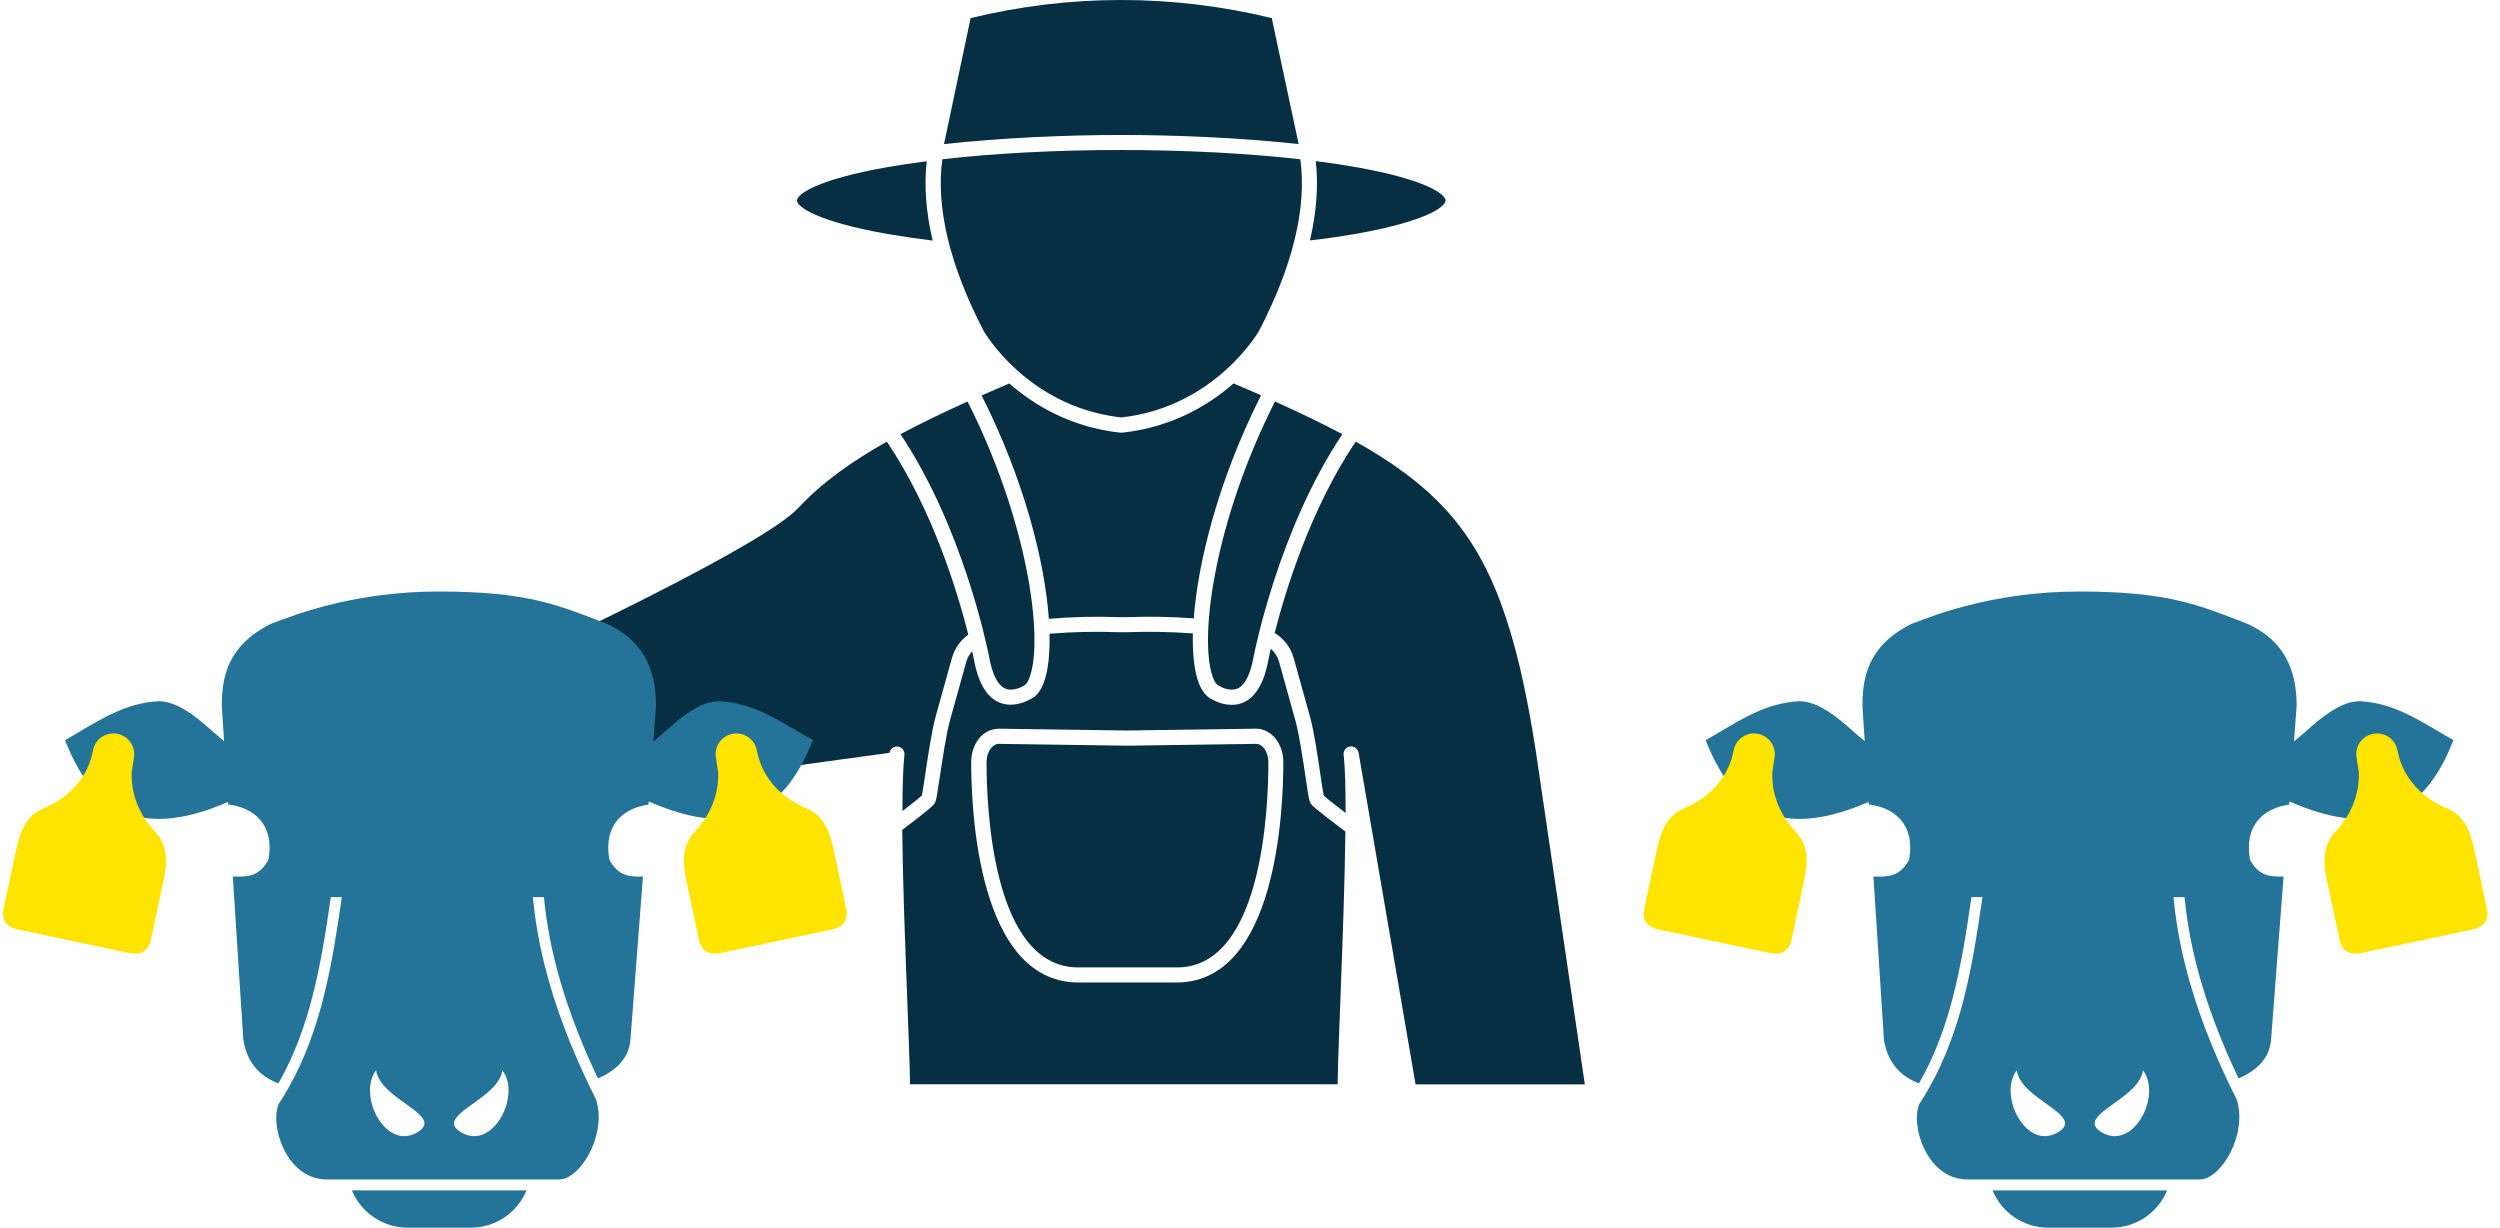 <svg xmlns="http://www.w3.org/2000/svg" width="224" height="110" viewBox="0 0 224 110"><defs><clipPath id="r7ux4uux7a"><path d="M1440 0v7001H0V0h1440z"></path></clipPath><clipPath id="jy1s2tgvhb"><path d="M20.176.036a52.465 52.465 0 0 1 5.862.11c-.04 1.783.124 3.225.452 4.233.301.872.726 1.444 1.301 1.689a3.59 3.59 0 0 0 1.726.476c.384 0 .78-.068 1.178-.272 1.041-.531 1.753-1.798 2.11-3.758.026-.082.095-.423.218-.995.357.314.616.709.74 1.171l1.465 5.27c.329 1.17.658 3.403.904 5.024.274 1.893.329 2.15.439 2.355l.014.028c.1.173.345.441 3.12 2.532-.055 4.548-.26 10.17-.438 14.773-.123 3.254-.232 6.113-.26 7.87H.698c-.026-1.743-.136-4.603-.26-7.857C.26 28.03.042 22.31 0 17.75c2.51-1.91 2.801-2.207 2.906-2.38l.017-.03.008-.014c.11-.204.151-.463.439-2.355.246-1.62.575-3.854.903-5.025L5.74 2.676c.096-.354.288-.667.52-.94.096.424.152.695.165.764.356 1.96 1.068 3.227 2.11 3.758a2.56 2.56 0 0 0 1.177.272c.863 0 1.59-.395 1.74-.477.562-.23 1-.802 1.288-1.674.342-.994.493-2.437.452-4.207a52.045 52.045 0 0 1 6.15-.136zM31.692 8.68h-.013l-11.505.164L8.628 8.68c-.698.014-1.342.34-1.794.94-.424.545-.657 1.28-.657 2.056 0 4.575.685 19.51 9.41 19.742h9.19c8.684-.23 9.369-15.167 9.367-19.742 0-.763-.233-1.498-.658-2.056-.465-.6-1.095-.94-1.794-.94z"></path></clipPath><clipPath id="vrjuwb9ygc"><path d="M24.145 0c.342 0 .576.217.727.408.247.327.384.763.384 1.24 0 4.262-.589 18.19-8.04 18.381H8.067C.59 19.84 0 5.91 0 1.648 0 1.17.137.735.383.408.59.15.835 0 1.095 0L12.64.163z"></path></clipPath><clipPath id="mlbw1014xd"><path d="M6 0c2.177.98 4.19 1.947 6.04 2.927-5.698 8.523-7.862 19.456-7.958 19.974-.274 1.51-.754 2.478-1.383 2.791-.575.291-1.28.001-1.512-.11l-.077-.04a.735.735 0 0 0-.178-.095c-.067-.026-.314-.176-.534-.856C-.807 21.008.63 10.633 6 0z"></path></clipPath><clipPath id="06fe1mpxae"><path d="M22.573 0c.835.354 1.671.708 2.465 1.062-3.794 7.53-5.644 14.854-6.027 19.987a53.766 53.766 0 0 0-5.944-.11h-.794a50.72 50.72 0 0 0-6.246.152C5.657 15.944 3.807 8.606 0 1.076.808.722 1.63.368 2.48 0c2.219 1.934 5.505 3.935 9.97 4.412h.138c4.493-.49 7.78-2.478 9.985-4.412z"></path></clipPath><clipPath id="py4ugycpof"><path d="M6.013 0c5.369 10.635 6.793 21.01 5.602 24.59-.22.681-.466.83-.534.858-.056.028-.11.054-.151.082 0 .013-.89.517-1.603.163-.63-.327-1.109-1.293-1.383-2.804l-.012-.06C7.735 21.817 5.55 11.228 0 2.927 1.836 1.947 3.85.98 6.013 0z"></path></clipPath><clipPath id="7mxsliw26g"><path d="M.52 0C1.754.15 2.905.327 4 .518c6.45 1.13 8.149 2.464 8.149 3.008 0 .559-1.712 1.879-8.15 3.01A67.503 67.503 0 0 1 0 7.105C.59 4.563.767 2.193.52 0z"></path></clipPath><clipPath id="fpgr4saxsh"><path d="M2.384 1.623a56.872 56.872 0 0 1 26.982 0l2.41 11.288c-5.218-.572-11.026-.817-15.888-.817-4.863 0-10.656.245-15.888.817z"></path></clipPath><clipPath id="hrao3wvzoi"><path d="M11.628 0c-.246 2.178-.069 4.56.534 7.107a84.923 84.923 0 0 1-4-.585C1.713 5.392.014 4.057 0 3.526 0 2.968 1.712 1.648 8.15.518 9.244.327 10.408.15 11.627 0z"></path></clipPath><clipPath id="9fgsh0e7kj"><path d="M15.768 23.912C7.75 22.82 4 16.47 3.853 16.23.8 10.334-.447 5.16.142.83 4.88.286 10.4 0 16.18 0c5.779 0 11.3.3 16.038.83.588 4.33-.657 9.503-3.698 15.372-.041.068-3.932 6.822-12.341 7.761h-.001z"></path></clipPath><clipPath id="p7qps79qrk"><path d="M55.258 0c4.136 6.127 6.37 13.602 7.3 17.292a3.857 3.857 0 0 0-1.465 2.083l-1.465 5.269c-.343 1.252-.685 3.526-.932 5.187-.109.735-.232 1.58-.3 1.879-.165.149-.604.517-1.74 1.388 0-2.137.054-3.907.177-5.024a.672.672 0 0 0-.575-.748.677.677 0 0 0-.767.558l-38.078 5.214L0 29.831C28.767 16.896 44.548 8.927 47.342 5.922c2.069-2.22 4.725-4.125 7.916-5.922z"></path></clipPath><clipPath id="350jkrynwl"><path d="M7.26 0c3.19 1.784 5.834 3.69 7.915 5.922 4.205 4.508 6.506 10.661 8.246 21.949l4.37 29.723H12.627L7.52 27.871a.684.684 0 0 0-.767-.558.682.682 0 0 0-.575.748c.136 1.158.177 2.996.177 5.215-1.314-1.008-1.794-1.403-1.958-1.566-.068-.3-.191-1.13-.301-1.879-.247-1.66-.575-3.934-.932-5.187L1.7 19.374A3.827 3.827 0 0 0 0 17.143C.958 13.398 3.191 6.045 7.26 0z"></path></clipPath><clipPath id="lyj4l4h3vm"><path d="M41.347 53.66A5.4 5.4 0 0 1 36.36 57h-5.667a5.407 5.407 0 0 1-4.991-3.34zM33.497 0c7.968 0 10.708 1.216 15.068 2.904 3.861 1.78 4.385 4.973 4.385 7.396l-.24 3.135c.51-.408 1.062-.918 1.66-1.428 1.36-1.172 2.93-2.29 4.457-2.168 2.665.207 4.72 1.451 6.829 2.696l.668.392c.224.13.449.259.676.385-1.424 3.679-3.342 5.783-5.726 6.622-2.427.863-5.422.436-8.975-1.124l-.024.285c-2.173.294-4.072 1.75-3.504 4.934.807 1.491 1.81 1.535 3.01 1.51L50.66 40.148c-.142 1.712-1.307 2.78-2.912 3.482-2.775-5.846-4.35-11.114-4.84-16.245h-.988c.367 3.934 1.345 7.843 2.882 11.875.176.451.352.902.538 1.359a72.987 72.987 0 0 0 2.237 4.895c1.008 3.12-1.395 7.166-3.313 7.166H23.45c-3.622 0-5.153-4.866-4.292-6.779.323-.495.626-1 .91-1.51 2.829-5.048 3.832-10.669 4.732-17.006h-.988c-.89 6.249-1.894 11.787-4.698 16.692-1.89-.75-2.824-2.036-3.142-3.93l-.94-14.606c1.278.024 2.34.059 3.196-1.51.578-3.233-1.395-4.69-3.611-4.95l-.015-.23c-3.509 1.53-6.475 1.937-8.877 1.084-2.388-.84-4.307-2.943-5.726-6.622.227-.126.452-.255.676-.385l.668-.392c2.108-1.245 4.164-2.49 6.829-2.696 1.521-.122 3.092.996 4.453 2.168.587.5 1.12.996 1.625 1.393l-.201-3.1c0-2.423.362-5.38 4.38-7.396C20.96 1.923 26.152 0 33.498 0zm5.687 42.903c-.103.756-.656 1.413-1.336 1.997-1.688 1.451-4.145 2.467-2.388 3.536 2.168 1.324 4.164-1.24 4.272-3.536.034-.741-.132-1.452-.548-1.997zm-11.314-.005c-.416.545-.578 1.256-.543 2.002.107 2.295 2.099 4.86 4.267 3.536 1.757-1.074-.695-2.09-2.383-3.536-.68-.584-1.238-1.241-1.341-2.002z"></path></clipPath><clipPath id="oczsk3bktn"><path d="M6.742 0c1.029 0 1.863.831 1.864 1.855v.388c.013.926.287 3.552 3.166 5.6 1.38.918 1.714 2.272 1.715 4.166l.004 5.415c0 1.052-.57 1.577-1.711 1.576l-10.063-.007c-1.13-.001-1.7-.517-1.713-1.547v-.031L0 11.999c-.001-1.827.33-3.248 1.71-4.163 2.2-1.565 2.891-3.512 3.1-4.755l.072-1.24A1.855 1.855 0 0 1 6.742 0z"></path></clipPath></defs><g clip-path="url(#r7ux4uux7a)" transform="translate(-1102 -6165)"><g clip-path="url(#jy1s2tgvhb)" transform="translate(1182.842 6221.61)"><path fill="#062F44" d="M0 0h39.705v40.541H0V0z"></path></g><g clip-path="url(#vrjuwb9ygc)" transform="translate(1190.393 6231.65)"><path fill="#062F44" d="M0 0h25.256v20.03H0V0z"></path></g><g clip-path="url(#mlbw1014xd)" transform="translate(1210.236 6200.976)"><path fill="#062F44" d="M0 0h12.04v25.818H0V0z"></path></g><g clip-path="url(#06fe1mpxae)" transform="translate(1189.951 6199.357)"><path fill="#062F44" d="M0 0h25.038v21.09H0V0z"></path></g><g clip-path="url(#py4ugycpof)" transform="translate(1182.68 6200.974)"><path fill="#062F44" d="M0 0h12.007v25.82H0V0z"></path></g><g clip-path="url(#7mxsliw26g)" transform="translate(1219.373 6179.436)"><path fill="#062F44" d="M0 0h12.149v7.107H0V0z"></path></g><g clip-path="url(#fpgr4saxsh)" transform="translate(1186.583 6165)"><path fill="#062F44" d="M0 0h31.776v12.911H0V0z"></path></g><g clip-path="url(#hrao3wvzoi)" transform="translate(1173.406 6179.45)"><path fill="#062F44" d="M0 0h12.162v7.107H0V0z"></path></g><g clip-path="url(#9fgsh0e7kj)" transform="translate(1186.292 6178.441)"><path fill="#062F44" d="M0 0h32.36v23.963H0V0z"></path></g><g clip-path="url(#p7qps79qrk)" transform="translate(1126.203 6204.57)"><path fill="#062F44" d="M0 0h62.559v33.098H0V0z"></path></g><g clip-path="url(#350jkrynwl)" transform="translate(1216.21 6204.57)"><path fill="#062F44" d="M0 0h27.79v57.594H0V0z"></path></g><g><g clip-path="url(#lyj4l4h3vm)" transform="translate(1107.828 6218)"><path fill="#247398" d="M0 0h67v57H0V0z"></path></g><g clip-path="url(#oczsk3bktn)" transform="rotate(-12 30228.02 -2407.009)"><path fill="#FFE400" d="M0 0h13.49v19H0V0z"></path></g><g clip-path="url(#oczsk3bktn)" transform="scale(-1 1) rotate(-12 29087.947 8440.063)"><path fill="#FFE400" d="M0 0h13.49v19H0V0z"></path></g></g><g><g clip-path="url(#lyj4l4h3vm)" transform="translate(1254.828 6218)"><path fill="#247398" d="M0 0h67v57H0V0z"></path></g></g><g><g clip-path="url(#oczsk3bktn)" transform="rotate(-12 30301.52 -3106.314)"><path fill="#FFE400" d="M0 0h13.49v19H0V0z"></path></g></g><g><g clip-path="url(#oczsk3bktn)" transform="scale(-1 1) rotate(-12 29014.447 9139.37)"><path fill="#FFE400" d="M0 0h13.49v19H0V0z"></path></g></g></g></svg>